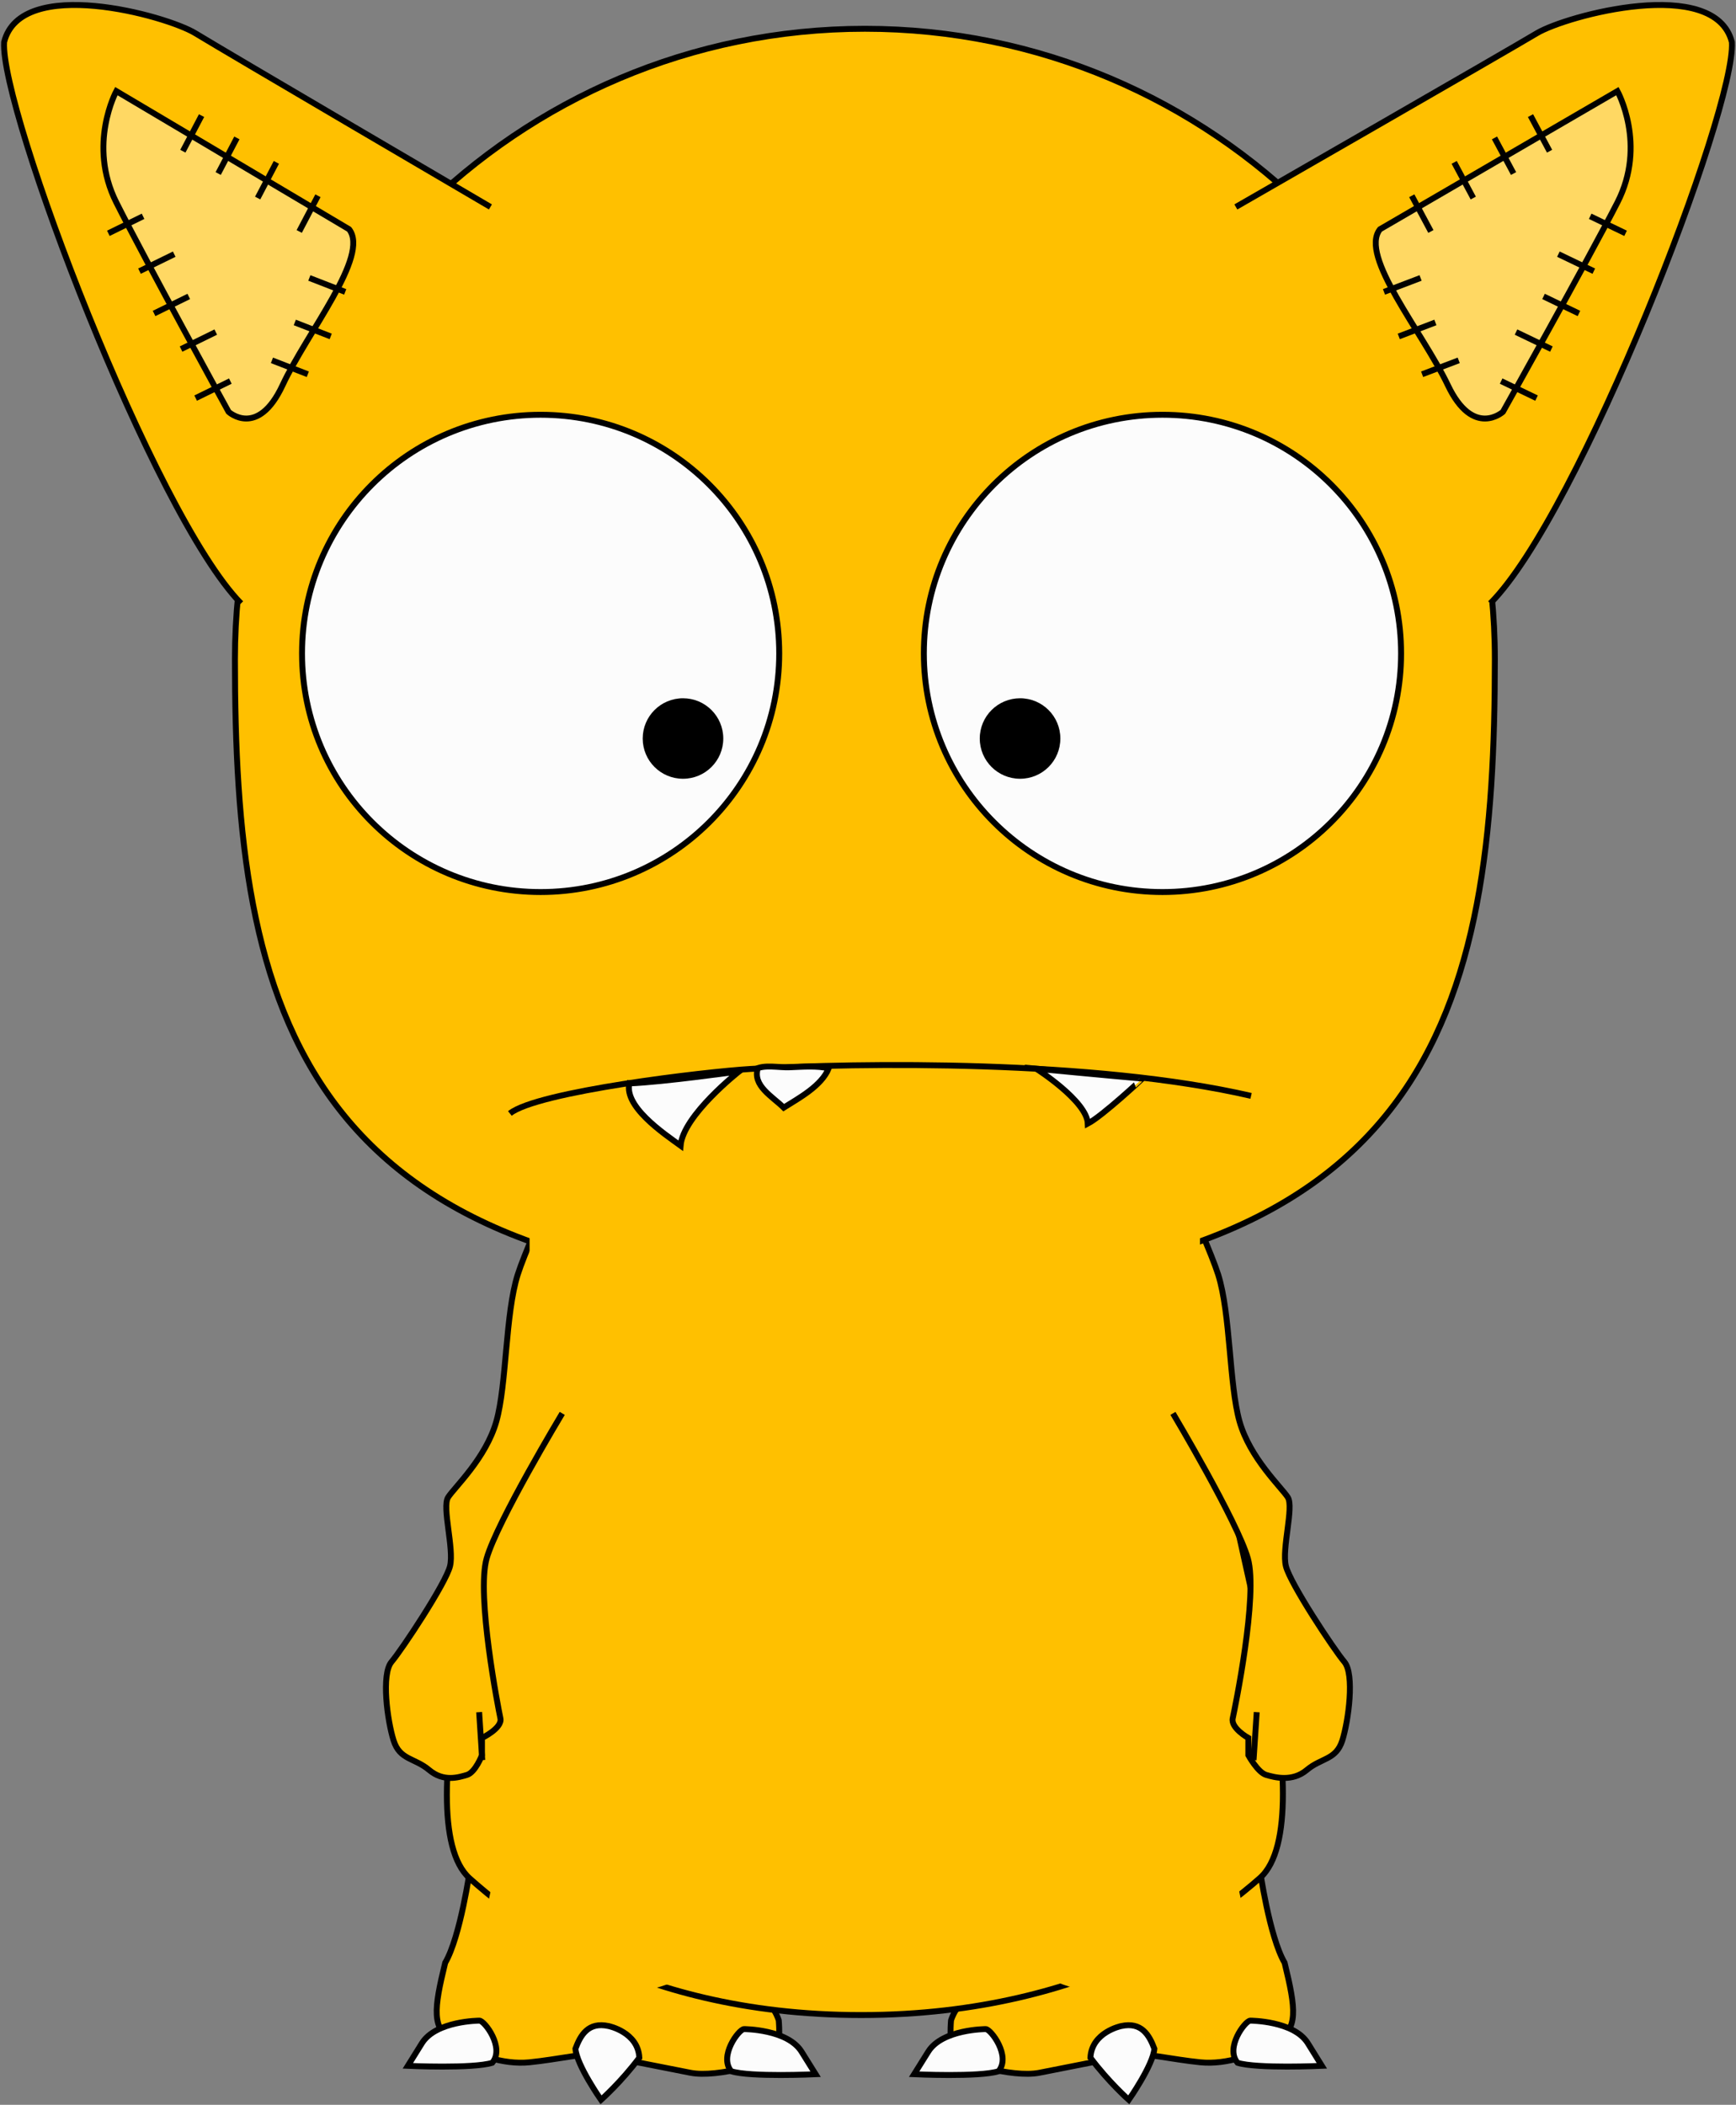 <?xml version="1.0" encoding="utf-8"?>
<!-- Generator: Adobe Illustrator 16.0.0, SVG Export Plug-In . SVG Version: 6.00 Build 0)  -->
<!DOCTYPE svg PUBLIC "-//W3C//DTD SVG 1.1//EN" "http://www.w3.org/Graphics/SVG/1.1/DTD/svg11.dtd">
<svg version="1.1" id="CYKLPO_4" xmlns="http://www.w3.org/2000/svg" xmlns:xlink="http://www.w3.org/1999/xlink" x="0px" y="0px"
	 width="146.892px" height="178.078px" viewBox="13.784 211.572 146.892 178.078"
	 enable-background="new 13.784 211.572 146.892 178.078" xml:space="preserve">
<rect x="13.784" y="211.572" width="146.892" height="178.078" fill="#808080" stroke="none"/>
<g>
	<g id="element_5357" transform="rotate(0 199 402)">
		<g id="general_1383943334" transform="scale(1 1) translate(0 0)">
			<g id="_x35_27d4ca6b31ac">
				<path fill="#FFC000" stroke="#000000" stroke-width="0.5" stroke-miterlimit="10" d="M120.376,369.66
					c0,0,0.81,5.759,2.106,7.974c0.975,3.99,1.136,5.537-0.646,6.645c-1.787,1.105-4.22,1.997-6.49,1.772
					c-2.275-0.223-5.194-0.885-6.007-0.667c-0.809,0.226-5.349,1.111-7.621,1.555c-2.272,0.439-6.977-0.891-7.301-1.772
					c-0.325-0.888-0.163-2.658-0.163-2.658s0.487-1.664,1.623-1.664c1.135,0-3.245,1.437-2.433-4.76
					c1.137-2.438,13.789-7.754,13.789-7.754"/>
				<path fill="#FCFCFC" stroke="#000000" stroke-width="0.5" stroke-miterlimit="10" d="M97.192,383.242c0,0-3.682,0-4.868,1.915
					c-1.191,1.904-1.191,1.904-1.191,1.904s5.518,0.26,7.14-0.251C99.351,385.535,97.624,383.242,97.192,383.242z"/>
				<path fill="#FCFCFC" stroke="#000000" stroke-width="0.5" stroke-miterlimit="10" d="M119.578,382.527c0,0,3.68,0,4.869,1.912
					c1.188,1.912,1.188,1.912,1.188,1.912s-5.514,0.254-7.135-0.258C117.419,384.82,119.151,382.527,119.578,382.527z"/>
				<path fill="#FFC000" stroke="#000000" stroke-width="0.5" stroke-miterlimit="10" d="M53.561,369.66
					c0,0-0.812,5.759-2.108,7.974c-0.975,3.99-1.137,5.537,0.649,6.645c1.784,1.105,4.217,1.997,6.488,1.772
					c2.272-0.223,5.192-0.885,6.004-0.667c0.81,0.226,5.352,1.111,7.625,1.555c2.27,0.439,6.974-0.891,7.299-1.772
					c0.323-0.888,0.162-2.658,0.162-2.658s-0.487-1.664-1.624-1.664c-1.135,0,3.245,1.437,2.433-4.76
					c-1.136-2.438-13.788-7.754-13.788-7.754"/>
				<path fill="#FCFCFC" stroke="#000000" stroke-width="0.5" stroke-miterlimit="10" d="M76.741,383.242c0,0,3.679,0,4.869,1.915
					c1.188,1.904,1.188,1.904,1.188,1.904s-5.514,0.26-7.137-0.251C74.58,385.535,76.309,383.242,76.741,383.242z"/>
				<path fill="#FCFCFC" stroke="#000000" stroke-width="0.5" stroke-miterlimit="10" d="M54.353,382.527c0,0-3.678,0-4.869,1.912
					c-1.19,1.912-1.19,1.912-1.19,1.912s5.518,0.254,7.141-0.258C56.516,384.82,54.783,382.527,54.353,382.527z"/>
				<path fill="#FCFCFC" stroke="#000000" stroke-width="0.5" stroke-miterlimit="10" d="M65.285,382.987
					c0,0,2.491,0.51,2.596,2.675c-1.515,2.037-3.241,3.567-3.241,3.567s-2.058-2.93-2.166-4.328
					C62.906,383.75,63.556,382.604,65.285,382.987z"/>
				<path fill="#FCFCFC" stroke="#000000" stroke-width="0.5" stroke-miterlimit="10" d="M108.647,382.987
					c0,0-2.487,0.51-2.597,2.675c1.518,2.037,3.244,3.567,3.244,3.567s2.056-2.93,2.167-4.328
					C111.027,383.75,110.376,382.604,108.647,382.987z"/>
				<path fill="#FFC000" stroke="#000000" stroke-width="0.5" stroke-miterlimit="10" d="M121.102,352.786
					c-1.415-7.074-10.955-48.479-10.955-48.479l-18.02-3.12H81.805l-18.021,3.12c0,0-9.538,41.51-10.953,48.581
					c-1.412,7.078-2.119,15.118,0.708,17.614c2.827,2.497,13.148,11.552,33.112,11.552c19.964,0,30.917-9.104,33.745-11.599
					C123.221,367.959,122.512,359.861,121.102,352.786z"/>
				<path display="none" fill="#FFC000" stroke="#000000" stroke-width="0.5" stroke-miterlimit="10" d="M53.09,352.786
					c1.412-7.074,10.953-48.479,10.953-48.479l18.019-3.12h10.321l18.023,3.12c0,0,9.539,41.51,10.951,48.581
					c1.412,7.078,2.118,15.118-0.708,17.614c-2.825,2.497-13.148,11.552-33.109,11.552c-19.965,0-30.918-9.104-33.747-11.599
					C50.968,367.959,51.679,359.861,53.09,352.786z"/>
				<path fill="#FFC000" d="M55.513,368.613c0.53,3.326-2.475,6.029,1.59,9.149c2.648,1.868,6.006,2.494,8.831,2.494
					c3.181,0,10.956-2.076,5.832-6.861c-4.238-4.368-12.192-0.626-15.903-4.782"/>
				<path fill="#FFC000" stroke="#000000" stroke-width="0.5" stroke-miterlimit="10" d="M64.218,304.31
					c0,0-5.563,11.756-6.622,15.087c-1.062,3.327-0.929,9.309-1.813,12.428c-0.882,3.119-3.555,5.591-4.083,6.425
					c-0.53,0.83,0.519,4.356,0.165,5.815c-0.351,1.456-4.068,7.065-4.951,8.105c-0.884,1.04-0.356,4.989,0.173,6.651
					c0.528,1.667,1.765,1.457,3.004,2.497c1.234,1.041,2.503,0.625,3.209,0.418c0.705-0.213,1.266-1.667,1.266-1.667v-1.456
					c0,0,1.738-0.834,1.56-1.662c-0.178-0.836-2.047-10.407-1.165-13.526c0.885-3.121,6.397-12.275,6.397-12.275"/>
				<path fill="#FFC000" stroke="#000000" stroke-width="0.5" stroke-miterlimit="10" d="M54.591,360.485l-0.264-4.057"/>
				<path fill="#FFC000" stroke="#000000" stroke-width="0.5" stroke-miterlimit="10" d="M110.227,304.31
					c0,0,5.566,11.756,6.63,15.087c1.056,3.327,0.927,9.309,1.808,12.428c0.884,3.119,3.557,5.591,4.086,6.425
					c0.53,0.83-0.521,4.356-0.163,5.815c0.346,1.456,4.065,7.065,4.945,8.105c0.888,1.04,0.354,4.989-0.168,6.651
					c-0.533,1.667-1.771,1.457-3.003,2.497c-1.239,1.041-2.736,0.625-3.447,0.418c-0.707-0.213-1.503-1.667-1.503-1.667v-1.456
					c0,0-1.499-0.834-1.321-1.662c0.178-0.836,2.165-10.407,1.281-13.526c-0.882-3.121-6.339-12.275-6.339-12.275"/>
				<path fill="#FFC000" stroke="#000000" stroke-width="0.5" stroke-miterlimit="10" d="M119.854,360.485l0.268-4.057"/>
				<path fill="#FFC000" d="M118.423,368.613c-0.529,3.326,2.47,6.029-1.59,9.149c-2.65,1.868-6.007,2.494-8.835,2.494
					c-3.181,0-10.954-2.076-5.83-6.861c4.239-4.368,12.189-0.626,15.9-4.782"/>
			</g>
		</g>
	</g>
	<g id="element_5658" transform="rotate(0 199 227)">
		<g id="general_1385210226" transform="scale(1 1) translate(0 0)">
			<g id="_x35_290a1729fc02">
				<path fill="#FFC000" stroke="#000000" stroke-width="0.5" stroke-miterlimit="10" d="M140.271,267.335
					c0,29.447-4.962,53.321-53.3,53.321c-48.337,0-53.308-23.874-53.308-53.321c0-29.453,23.867-53.329,53.308-53.329
					C116.408,214.006,140.271,237.882,140.271,267.335z"/>
				<g>
					<path fill="#FFC000" stroke="#000000" stroke-width="0.5" stroke-miterlimit="10" d="M55.281,229.08
						c0,0-22.508-13.188-24.971-14.698c-2.461-1.5-14.772-4.896-16.178,0.756c-0.349,5.653,12.663,39.947,20.045,47.484"/>
					<path fill="#FFD863" stroke="#000000" stroke-width="0.5" stroke-miterlimit="10" d="M43.324,230.969l-19.696-11.687
						c0,0-2.462,4.525,0,9.42c2.462,4.905,9.499,17.714,9.499,17.714s2.459,2.262,4.568-2.258
						C39.806,239.634,45.084,233.226,43.324,230.969z"/>
					<path fill="#FFC000" stroke="#000000" stroke-width="0.5" stroke-miterlimit="10" d="M29.256,224.365l1.582-3.012"/>
					<path fill="#FFC000" stroke="#000000" stroke-width="0.5" stroke-miterlimit="10" d="M32.246,226.254l1.581-3.014"/>
					<path fill="#FFC000" stroke="#000000" stroke-width="0.5" stroke-miterlimit="10" d="M35.585,228.327l1.583-3.017"/>
					<path fill="#FFC000" stroke="#000000" stroke-width="0.5" stroke-miterlimit="10" d="M39.103,231.155l1.584-3.021"/>
					<path fill="#FFC000" stroke="#000000" stroke-width="0.5" stroke-miterlimit="10" d="M42.994,236.267l-3.035-1.179"/>
					<path fill="#FFC000" stroke="#000000" stroke-width="0.5" stroke-miterlimit="10" d="M41.766,240.035l-3.038-1.182"/>
					<path fill="#FFC000" stroke="#000000" stroke-width="0.5" stroke-miterlimit="10" d="M39.83,243.236l-3.035-1.177"/>
					<path fill="#FFC000" stroke="#000000" stroke-width="0.5" stroke-miterlimit="10" d="M22.952,231.312l2.937-1.441"/>
					<path fill="#FFC000" stroke="#000000" stroke-width="0.5" stroke-miterlimit="10" d="M25.587,234.513l2.939-1.438"/>
					<path fill="#FFC000" stroke="#000000" stroke-width="0.5" stroke-miterlimit="10" d="M29.105,241.105l2.935-1.438"/>
					<path fill="#FFC000" stroke="#000000" stroke-width="0.5" stroke-miterlimit="10" d="M26.821,238.093l2.936-1.441"/>
					<path fill="#FFC000" stroke="#000000" stroke-width="0.5" stroke-miterlimit="10" d="M30.339,245.254l2.935-1.44"/>
				</g>
				<g>
					<path fill="#FFC000" stroke="#000000" stroke-width="0.5" stroke-miterlimit="10" d="M118.356,229.08
						c0,0,22.958-13.188,25.471-14.698c2.509-1.5,15.067-4.896,16.501,0.756c0.354,5.653-12.915,39.947-20.445,47.484"/>
					<path fill="#FFD863" stroke="#000000" stroke-width="0.5" stroke-miterlimit="10" d="M130.552,230.969l20.091-11.687
						c0,0,2.511,4.525,0,9.42c-2.511,4.905-9.689,17.714-9.689,17.714s-2.508,2.262-4.66-2.258
						C134.142,239.634,128.759,233.226,130.552,230.969z"/>
					<path fill="#FFC000" stroke="#000000" stroke-width="0.5" stroke-miterlimit="10" d="M144.901,224.365l-1.614-3.012"/>
					<path fill="#FFC000" stroke="#000000" stroke-width="0.5" stroke-miterlimit="10" d="M141.854,226.254l-1.614-3.014"/>
					<path fill="#FFC000" stroke="#000000" stroke-width="0.5" stroke-miterlimit="10" d="M138.445,228.327l-1.615-3.017"/>
					<path fill="#FFC000" stroke="#000000" stroke-width="0.5" stroke-miterlimit="10" d="M134.858,231.155l-1.616-3.021"/>
					<path fill="#FFC000" stroke="#000000" stroke-width="0.5" stroke-miterlimit="10" d="M130.89,236.267l3.097-1.179"/>
					<path fill="#FFC000" stroke="#000000" stroke-width="0.5" stroke-miterlimit="10" d="M132.142,240.035l3.097-1.182"/>
					<path fill="#FFC000" stroke="#000000" stroke-width="0.5" stroke-miterlimit="10" d="M134.117,243.236l3.096-1.177"/>
					<path fill="#FFC000" stroke="#000000" stroke-width="0.5" stroke-miterlimit="10" d="M151.332,231.312l-2.994-1.441"/>
					<path fill="#FFC000" stroke="#000000" stroke-width="0.5" stroke-miterlimit="10" d="M148.644,234.513l-2.997-1.438"/>
					<path fill="#FFC000" stroke="#000000" stroke-width="0.5" stroke-miterlimit="10" d="M145.056,241.105l-2.994-1.438"/>
					<path fill="#FFC000" stroke="#000000" stroke-width="0.5" stroke-miterlimit="10" d="M147.386,238.093l-2.995-1.441"/>
					<path fill="#FFC000" stroke="#000000" stroke-width="0.5" stroke-miterlimit="10" d="M143.798,245.254l-2.994-1.44"/>
				</g>
			</g>
		</g>
	</g>
	<g id="element_5246" transform="rotate(0 197 229)">
		<g id="general_1383779718" transform="scale(1 1) translate(0 0)">
			<g id="_x35_27acd8658d08">
				<path fill="#FCFCFC" stroke="#000000" stroke-width="0.5" stroke-miterlimit="10" d="M132.337,266.855
					c0,11.148-9.038,20.188-20.19,20.188c-11.151,0-20.191-9.039-20.191-20.188c0-11.154,9.04-20.192,20.191-20.192
					C123.299,246.663,132.337,255.701,132.337,266.855z"/>
				<path d="M103.506,274.054c0,1.885-1.523,3.405-3.408,3.405c-1.882,0-3.411-1.521-3.411-3.405c0-1.884,1.529-3.406,3.411-3.406
					C101.982,270.647,103.506,272.17,103.506,274.054z"/>
				<path fill="#FCFCFC" stroke="#000000" stroke-width="0.5" stroke-miterlimit="10" d="M39.34,266.855
					c0,11.148,9.036,20.188,20.187,20.188c11.153,0,20.191-9.039,20.191-20.188c0-11.154-9.038-20.192-20.191-20.192
					C48.376,246.663,39.34,255.701,39.34,266.855z"/>
				<path d="M68.167,274.054c0,1.885,1.526,3.405,3.411,3.405c1.881,0,3.406-1.521,3.406-3.405c0-1.884-1.525-3.406-3.406-3.406
					C69.693,270.647,68.167,272.17,68.167,274.054z"/>
			</g>
		</g>
	</g>
	<g id="element_1754" transform="rotate(0 201 313)">
		<g id="general_1378247961" transform="scale(1 1) translate(0 0)">
			<g id="_x35_26c1850186f4">
				<path fill="none" stroke="#000000" stroke-width="0.5" stroke-miterlimit="10" d="M56.928,305.777
					c2.301-1.865,16.624-3.546,20.341-3.766c9.306-0.546,29.115-0.789,42.374,2.278"/>
				<path fill="#FCFCFC" stroke="#000000" stroke-width="0.5" stroke-miterlimit="10" d="M67.1,303.023
					c-0.771,2.051,2.941,4.509,4.271,5.475l0,0c0.215-2.566,4.96-6.285,4.96-6.285s-6.382,0.904-9.308,1.022"/>
				<path fill="#FCFCFC" stroke="#000000" stroke-width="0.5" stroke-miterlimit="10" d="M105.828,306.635L105.828,306.635
					c-0.074-1.917-4.364-4.645-4.364-4.645s6.334,0.606,8.983,0.836C110.447,302.826,107.08,305.979,105.828,306.635z"/>
				<path fill="#FCFCFC" stroke="#000000" stroke-width="0.5" stroke-miterlimit="10" d="M77.908,301.939
					c-0.469,1.482,1.219,2.387,2.191,3.344l0,0l0,0c1.307-0.82,3.193-1.838,3.806-3.321c-0.992-0.239-2.21-0.137-3.282-0.094
					c-0.93,0.048-2.205-0.275-3.001,0.204"/>
			</g>
		</g>
	</g>
	<rect x="58.595" y="313.339" fill="#FFC000" width="56.727" height="10.303"/>
</g>
</svg>
